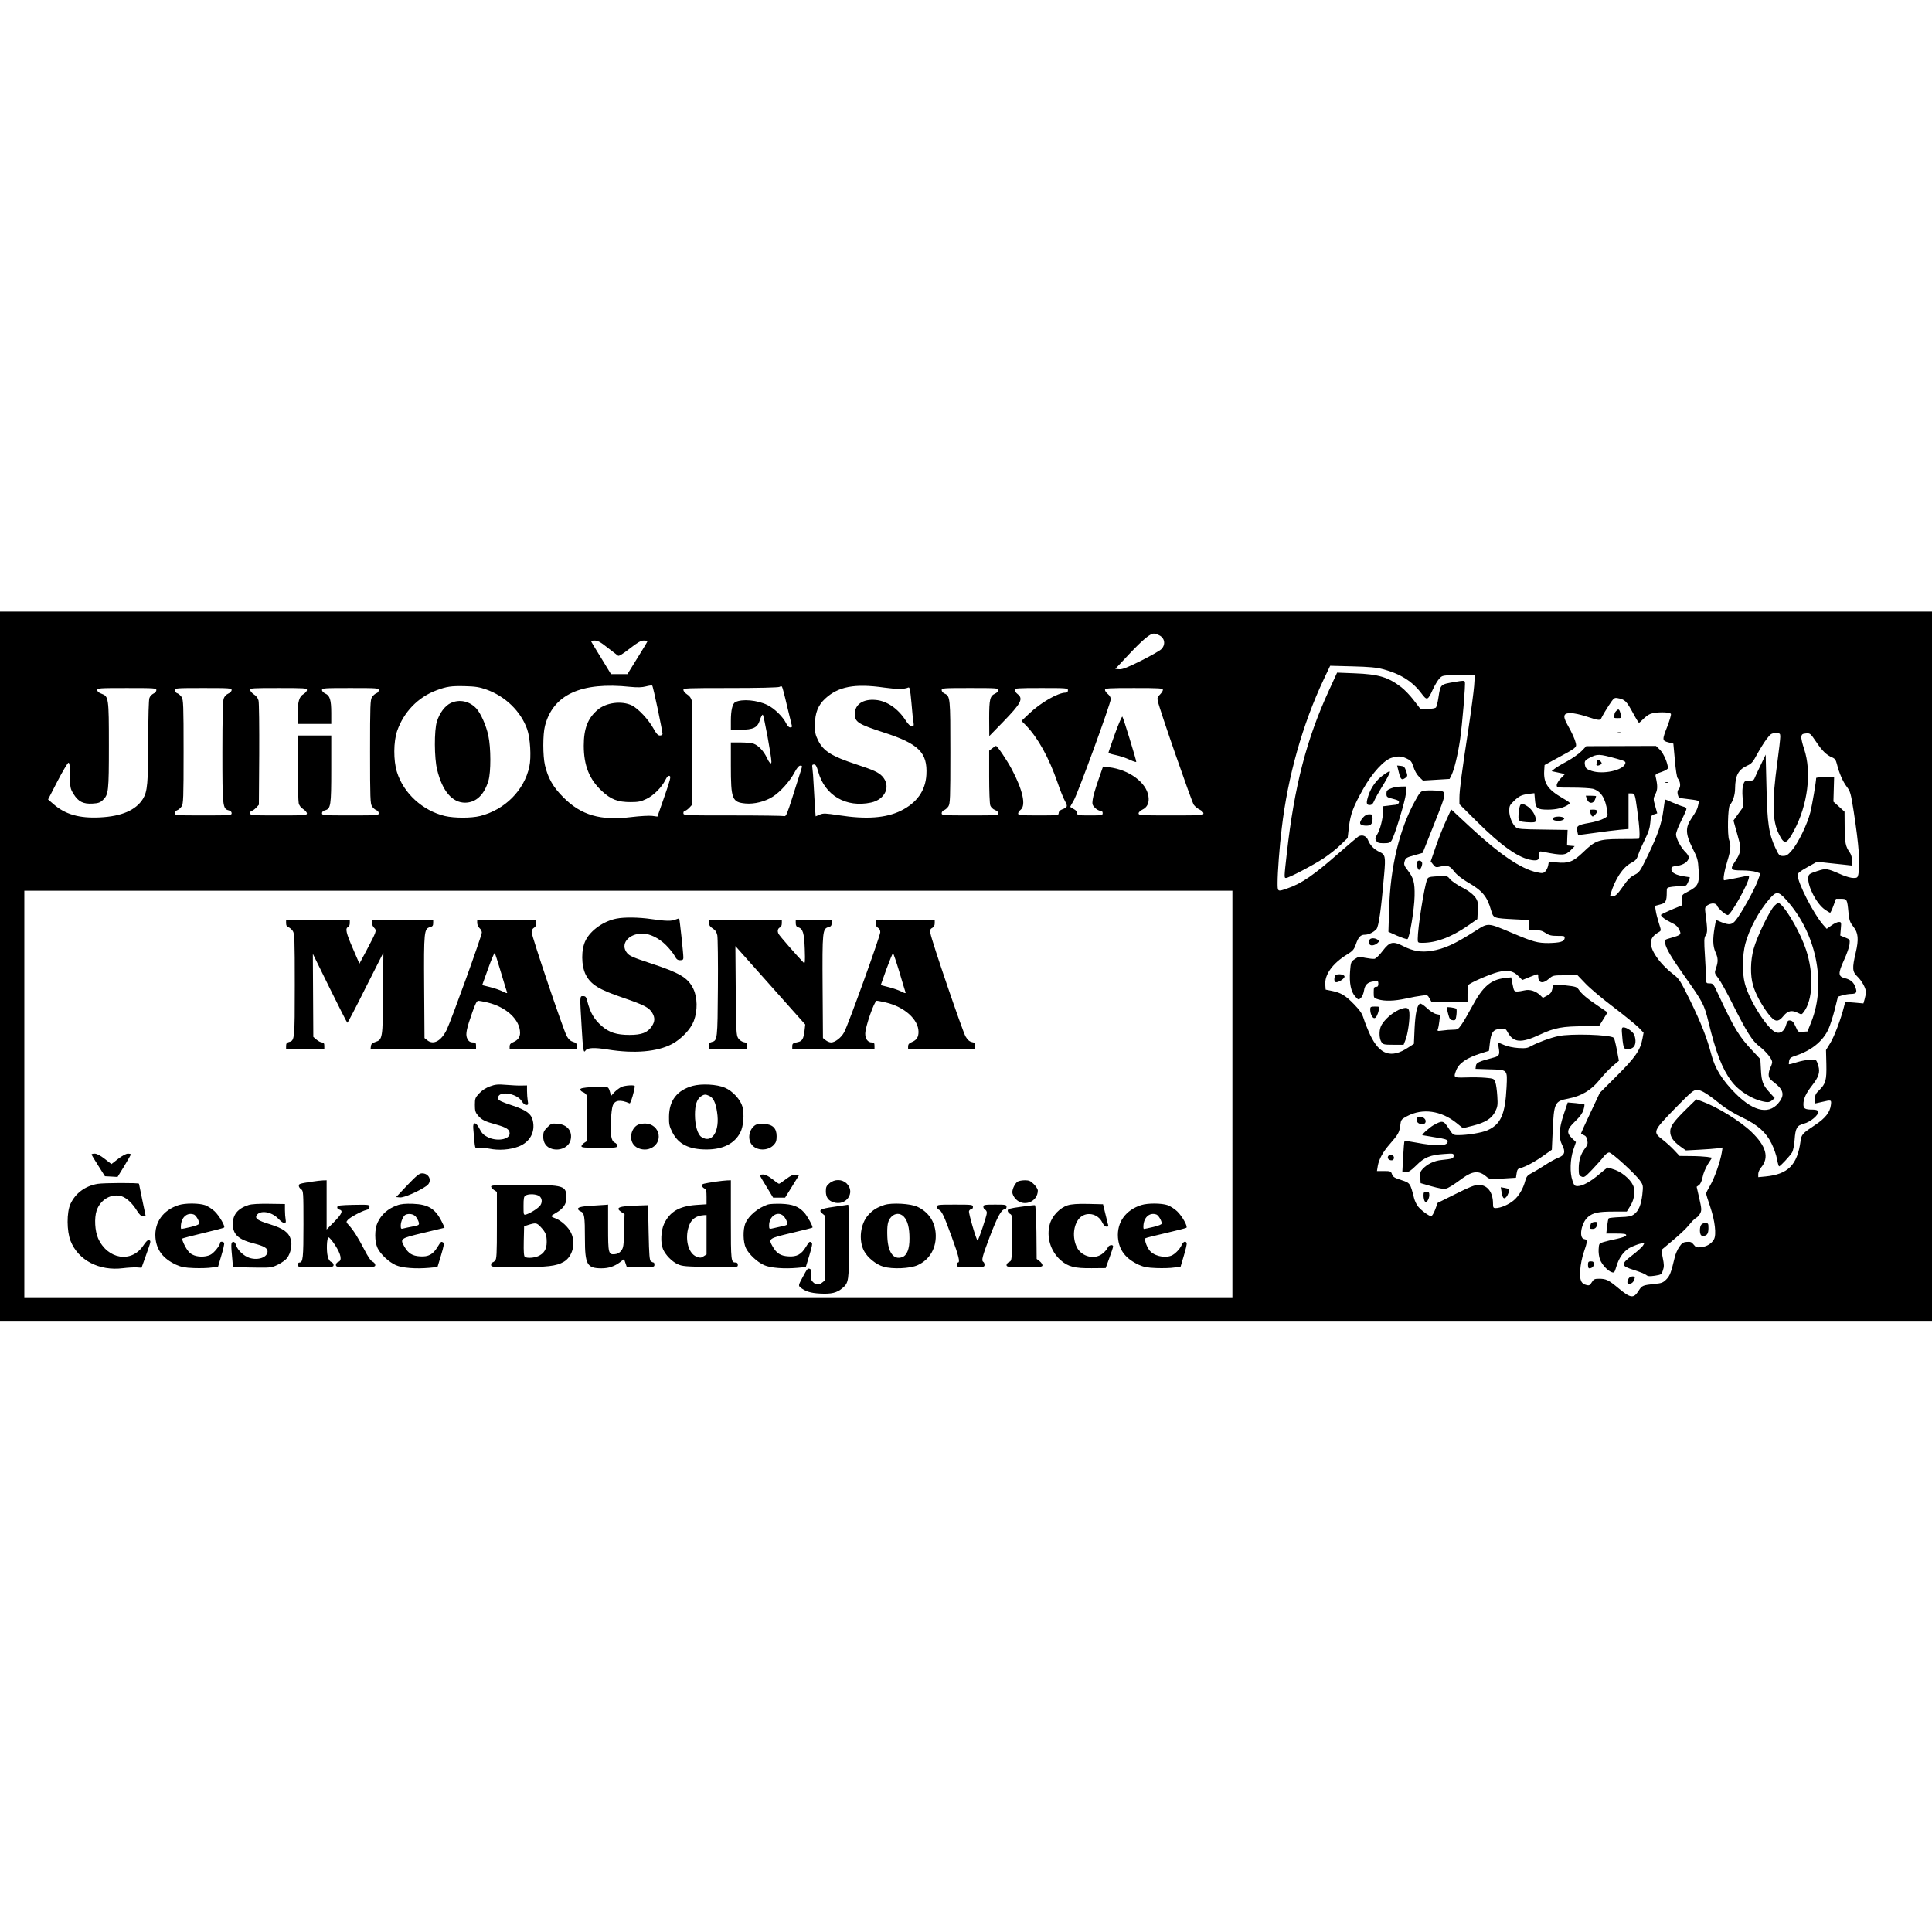 <svg version="1" xmlns="http://www.w3.org/2000/svg" width="2224" height="2224" viewBox="0 0 1668 1668"><path d="M0 834.5V1141h1668V528H0v306.5zm1000.9-286c4.8 2.4 5.6 8.1 1.7 12-1.3 1.3-9.2 5.8-17.6 10-11.8 5.9-16 7.5-18.7 7.3l-3.4-.3 11.7-12.5c12.1-12.8 18.3-18 21.6-18 1 0 3.2.7 4.7 1.5zm-476.3 10.7c4.4 3.3 8.4 6.5 9 6.9.7.6 4.4-1.7 10-6.1 6.8-5.3 9.7-7 12.2-7 1.7 0 3.2.3 3.2.6s-3.9 6.9-8.7 14.5l-8.6 13.9h-14.2l-8.1-13.3c-4.5-7.2-8.4-13.8-8.8-14.5-.5-.8.3-1.2 2.7-1.2 2.7 0 5.2 1.3 11.3 6.2zm669.6 18.6c14.9 4 25.2 10.5 32.9 20.7 4.9 6.6 5.6 6.4 10-3.4 1.7-3.6 4.2-7.8 5.6-9.3 2.7-2.8 2.7-2.8 16.6-2.8h14l-.6 9.1c-.4 5-2.5 21.1-4.7 35.7-5.9 38.3-8 54.6-8 61v5.5l15.3 15.2c21.5 21.3 35.8 31.3 47.3 33.1 5.2.7 6.4-.2 6.4-5 0-2.6.2-2.8 3-2.2 17.4 3.4 19.5 3.3 24.4-1.7l3.1-3.2-3.3-.3-3.3-.3.2-6.7.3-6.7-21.4-.3c-18.6-.2-21.6-.5-23.3-2-3.1-2.7-5.7-9.2-5.7-14.2 0-4 .5-5.1 3.8-8.2 4.7-4.6 6.7-5.5 12.9-6.4l5-.6.5 5.7c.6 7.5 2 8.5 11.4 8.5 7.1 0 13.6-1.6 17.5-4.4 2-1.3 1.7-1.6-5.3-5.7-12.7-7.4-16.3-12.9-15.6-23.7l.3-4.7 9.5-5.2c18.2-9.8 18.2-9.9 17.5-13.6-.8-3.5-3-8.5-7.5-16.5-4-7.2-3.1-9.8 3.4-9.5 2.5 0 8.1 1.2 12.3 2.6 12.5 4 12.8 4.1 14.2.9.7-1.5 3.3-5.9 5.9-9.9 4.4-6.7 4.9-7.1 7.7-6.6 6.5 1.2 7.6 2.3 13.7 13.5 2.3 4.3 4.5 7.8 4.8 7.8.3 0 1.9-1.4 3.6-3.1 1.6-1.7 4.3-3.8 6.1-4.5 4.4-1.9 17.2-1.9 17.9 0 .3.7-1.1 5.4-3 10.5-4.7 11.9-4.7 12.6.8 14l4.3 1.1 1.3 14.2c.7 8.3 1.7 14.9 2.5 15.8 2.3 2.7 2.7 7.1 1 9.1-1.2 1.2-1.5 2.7-1 4.8.6 2.7 1.1 3.1 5.1 3.5 14.8 1.9 13.4 1.4 12.7 4.9-.7 4-1.7 5.9-6.1 12.5-5.3 7.8-5 13.3 1.1 25.6 4.2 8.3 4.7 9.9 5.2 18.6.8 11.6-.4 14.2-8.9 18.6-5.6 2.9-5.6 2.9-5.6 7.5v4.6l-9 3.7c-4.9 2.1-9 4.1-9 4.5 0 1.4 3.9 4.3 9 6.7 3.7 1.7 5.4 3.3 6.7 5.9 2.1 4.3 1.7 4.7-7 7.2-5.7 1.6-5.8 1.7-5.1 4.7.9 4.8 5.7 12.7 17 28.7 15.7 22.1 16.7 24.1 20.4 39.1 6.5 26.7 11.8 40.3 19.6 50.9 6.5 8.9 18.6 16.4 29.4 18.2 2.6.5 4.1.1 5.9-1.3l2.3-2-4-4.4c-6.2-6.7-7.4-9.8-7.9-20.1l-.5-9.1-6.9-7.4c-11.4-12-15.9-19.5-29.3-48.3-4.2-9.2-4.6-9.7-7.5-9.7-2.9 0-3.1-.2-3.1-3.8 0-2-.5-10.8-1-19.5-.9-14-.8-16 .6-18.2 1.7-2.5 1.6-5-.2-19.1-.6-4.6-.4-5.3 1.7-6.8 3.3-2.3 7.6-2.1 8.4.4.7 2.2 7.3 8 9.2 8 2.7 0 18.2-27.8 18.3-32.8 0-1.5 1-1.6-10.7.8-5.4 1.1-10.2 2-10.7 2-1.3 0 .1-8.2 2.9-17.2 2.7-8.7 3.1-13.2 1.4-17.5-1.7-4.1-1.2-28.3.6-30.3 2.6-2.9 4.5-8.9 4.5-14.2.1-11.3 2.8-16.4 10.7-19.9 3.5-1.6 4.8-3.1 8.3-9.7 2.3-4.2 5.9-10.1 8.1-13 3.6-4.7 4.3-5.2 7.9-5.2 3.8 0 4 .1 4 3.2 0 1.8-1.1 11.6-2.5 21.8-4.7 34-4.4 50.5 1.1 61.6 4.8 10 6.7 9.7 13.1-2.2 12.1-22.4 15.6-50.8 8.9-70.8-1.5-4.4-2.6-9.1-2.4-10.5.3-2.2.9-2.6 4-2.9 3.5-.3 3.8-.1 8.7 7.1 5.3 8 9.1 11.6 13.9 13.6 2.4 1 3.2 2.2 4.1 5.7 2 8 5.1 15.1 8.5 19.6 3.1 4.1 3.5 5.5 6 21.3 4.6 29.9 5.7 45.6 4 54.4-.6 2.8-1 3.1-4.3 3.1-2 0-6.3-1.2-9.6-2.6-13.6-5.9-13.7-5.9-21.8-3.3-6.8 2.3-7.2 2.6-7.5 5.7-.7 7.4 7.3 22.8 14.5 27.6 2 1.4 4 2.6 4.4 2.6.3 0 1.6-2.7 2.8-6l2.2-6h4.4c5.1 0 5.3.2 6.4 11.9.7 6.8 1.3 8.4 4.1 12 4.4 5.4 4.9 11 2.1 22.8-3.1 13.3-2.9 16.2 1.5 20.4 3.8 3.6 7.3 10 7.4 13.4 0 1.1-.5 3.7-1.1 5.9l-1.1 3.9-7.8-.7-7.9-.6-1.1 4.2c-2.6 10.5-8.4 25.8-11.8 31.3l-3.7 6 .3 12.2c.3 14-.6 17-6.2 22.5-3 2.9-3.6 4.2-3.6 7.5v4l5.8-1.3c8.5-2 8.5-2 7.9 2.7-.8 6.2-4.8 11.3-13.4 17-11.3 7.5-12 8.3-12.8 14.2-2.8 20.5-10.8 28.5-30.2 30.4l-6.3.6v-2.8c0-1.5 1.1-4 2.5-5.6 7.1-8.5 4.4-18.4-8.4-30.7-9.8-9.4-29.6-21.6-42.6-26.3l-5-1.8-8.4 8.2c-11.1 10.9-14.1 15.1-14.1 19.6 0 4.6 2.6 8.4 8.6 12.8l4.9 3.5 11.5-.6c6.3-.3 13.5-.9 15.9-1.2l4.3-.7-.7 4.4c-1.3 7.9-6.4 22.3-10 28.3-1.9 3.2-3.5 6.4-3.5 7 0 .7 1.6 5.9 3.6 11.7 4 11.8 5.4 23.8 3.2 27.8-2 3.7-6.1 6.3-11 6.8-4 .5-4.7.2-6.6-2.2-1.7-2.2-2.8-2.6-5.9-2.3-3.1.2-4.2 1-6.5 4.3-1.5 2.2-3.3 6.2-3.9 9-3.1 13.1-4.2 16-7.3 19.1-2.7 2.7-4.1 3.3-9.6 3.8-10.9 1.2-11.3 1.3-14.4 6.1-4.2 6.7-6.9 6.3-17-2.1-8.9-7.4-10.9-8.4-17.1-8.4-3.8 0-4.6.4-6.2 3-1.5 2.5-2.3 3-4.3 2.5-5-1.2-6.3-4.1-5.7-13 .3-4.7 1.6-11.1 3.1-15.4 3.2-9.2 3.3-10.9.4-11.3-5-.7-2.7-14.2 3.3-19.2 4.3-3.6 8.9-4.6 21.9-4.6h11.5l2.8-4.5c3.2-5 4.3-10.5 3.3-16.1-1-5.2-8.6-12.5-15.9-15.3-3.2-1.1-6.1-2.1-6.6-2.1-.4 0-3.6 2.5-7.2 5.6-7.4 6.4-14.5 10.4-18.8 10.4-2.6 0-3.1-.5-4.5-4.7-2.4-6.9-2-18.4.7-26.5l2.3-6.8-3.3-3.2c-5.1-4.9-4.6-7.8 2.6-14.7 4.1-3.9 6.3-7 7.2-9.9.7-2.3 1-4.4.8-4.7-.3-.2-3.6-.7-7.5-1.1l-6.9-.6-3.5 10.4c-4.1 12.3-4.5 20.1-1.3 26.3 3.1 5.9 2.2 8.9-3.3 11-2.4.9-7.8 3.9-11.9 6.6-4.1 2.7-9.3 5.8-11.5 6.9-3.2 1.6-4.1 2.8-5.1 6.2-1.8 7-5.6 13.4-10 17.1-4.2 3.6-11.3 6.7-15.6 6.7-2 0-2.3-.5-2.3-3.8 0-9.9-4.8-16.2-12.3-16.2-3.3-.1-7.6 1.6-19.8 7.7l-15.7 7.8-2.1 5.7c-1.2 3.2-2.8 5.8-3.5 5.8-1.8 0-8.9-5.2-11.4-8.5-1.2-1.5-2.7-4.6-3.3-6.9-3.4-13.3-3.4-13.3-11.1-15.8-5.9-1.9-7.2-2.7-8-5-.9-2.6-1.3-2.8-7-2.8h-6l.7-4.3c1-5.9 4.5-12.3 10.5-19.1 7.2-8.2 8.1-9.9 8.9-15.8.6-5.1.8-5.4 5.8-8.1 13.4-7.2 29.6-4.9 43 6l5.3 4.3 8.5-2.1c11-2.8 16.5-6.3 19.5-12.4 2-4.1 2.2-5.7 1.7-13.3-.3-4.8-1-10.1-1.7-11.9-1.1-3-1.4-3.2-8.3-3.8-4-.4-11.6-.5-17-.3-10.7.3-10.9.2-8.6-5.9 2.4-6.4 8.9-10.9 21.4-14.9l7-2.2.8-6.9c1-9 3-11.7 9-12.1 4.2-.3 4.7 0 6.1 2.5 5 9.6 11.7 10.2 28.1 2.5 12.7-5.9 19.5-7.2 38.8-7.2h12.2l3.7-6 3.7-6-8.7-5.9c-9.1-6.1-13.7-10-16.4-14-1.5-2.1-2.9-2.5-11.3-3.4-5.2-.6-9.8-.7-10.1-.4-.4.3-.9 2.1-1.3 3.9-.5 2.4-1.6 3.8-4.3 5.3l-3.7 2-2.3-2.2c-3.9-3.7-8.9-5.3-13.4-4.3-2.1.5-5.1 1-6.6 1-2.5 0-2.8-.4-3.9-6.1l-1.2-6.1-5.6.6c-12.1 1.4-19 7.4-28.2 24.6-3.4 6.3-7.5 13.4-9.2 15.7-2.7 3.9-3.4 4.3-7.2 4.3-2.3 0-6.4.3-9 .7-4.5.6-4.8.5-4.1-1.3.4-1 1-4.2 1.3-7l.6-5.2-3.3-.7c-1.9-.4-5.5-2.7-8.1-5.2-2.8-2.6-5.3-4.2-6-3.8-2.5 1.6-3.9 8-4.6 21.1l-.6 13.6-5.1 3.3c-14.5 9.5-24.4 6.2-32.6-10.9-2.1-4.5-4.6-10.8-5.6-14-1.5-4.8-3.2-7.2-8.4-12.6-7.4-7.6-11.2-9.9-19-11.5l-5.5-1.1-.3-4.2c-.7-8.8 6.3-18.5 18.9-26.2 4.8-3 5.9-4.2 7.4-8.5 2.2-6.4 4.1-8.5 7.7-8.5 3.4 0 7.6-2 10.2-4.9 1.9-2.1 4.1-17.5 6.6-47 1.4-15.6 1-17.3-4-19.6-4.6-2.1-8.2-5.8-9.9-10.2-1.5-3.7-5.3-5.1-8.5-3-1.1.8-8.4 7-16.1 13.7-22.2 19.5-32.7 26.8-45 31-8.6 3-8.5 3-8.5-4.8 0-9.1 1.6-30.7 3.6-47.2 5.2-44.5 18-89.8 36.2-128.4l5.6-11.8 19.1.5c14.8.4 20.7.9 26.7 2.5zm-626.3 34.5c2.3 10.9 4.1 20.5 4.1 21.3 0 .8-1 1.4-2.2 1.4-1.8 0-3.1-1.5-5.6-6-4.3-7.8-13.2-17.3-18.7-20-8.8-4.2-22.2-2.5-29.5 3.8-8.5 7.2-12 16.2-12 31 0 17 4.8 29.1 15.6 39.1 7.8 7.3 13.7 9.6 24.9 9.6 6.7 0 8.9-.5 13.7-2.8 6.2-3 13.1-9.9 16.3-16.4 1.4-2.8 2.5-3.8 3.6-3.4 1.3.5.6 3.2-4.5 17.9l-6 17.2-4.5-.6c-2.5-.3-10.6.1-17.9 1-26.6 3.3-43.4-1.5-58.7-16.9-8.9-8.8-13.4-16.7-16-27.8-1.9-8.2-1.9-26.6 0-34 7-27.1 31.3-38.2 73.7-33.7 6.4.6 10 .5 13.5-.4 2.6-.7 5.1-1 5.4-.7.4.3 2.5 9.5 4.8 20.4zm-148-17c16.3 5.8 29.7 18.7 35.2 34.2 2.7 7.6 3.7 24.3 1.9 32.4-4.4 20.4-21.1 37.2-42.5 42.6-7.6 1.9-22.2 1.9-30.4 0-19.2-4.6-35.7-19.6-41.4-38-3.1-9.9-3-26.3.2-35.5 5.7-16.3 18-29.1 33.9-35 8.8-3.3 12.8-3.9 24.7-3.6 8.8.2 12.5.8 18.4 2.9zm259.6 14.2c2.1 8.8 4 16.6 4.2 17.2.3.8-.3 1.3-1.4 1.3-1.2 0-2.6-1.3-3.6-3.6-2.7-5.5-10.1-12.8-16.1-15.7-8.7-4.3-22-5.5-27.8-2.5-2.4 1.2-3.8 7-3.8 16v7.8h8.3c11.1 0 14.7-1.8 16.7-8.2.8-2.7 2-4.8 2.5-4.8.9 0 7.6 36.4 7.5 40.7 0 2.7-1.8 1.1-4-3.6-2.6-5.6-7.2-10.5-11.3-12-1.6-.6-6.6-1.1-11.3-1.1H631v20.1c0 28.9 1 31.5 12.7 32.6 7.4.7 17.1-1.7 23.5-5.9 6.4-4 14.8-13.4 18.7-20.8 2.2-4.1 3.8-6 5.1-6 1.8 0 1.8.1 0 5.7-1 3.2-4.2 13.1-7 22.1-4.1 13-5.4 16.2-6.7 15.8-.8-.3-20.8-.6-44.4-.6-42.2 0-42.9 0-42.9-2 0-1.1.6-2 1.3-2 .8 0 2.4-1.2 3.8-2.6l2.4-2.6.3-43.3c.1-23.9-.1-44.9-.6-46.7-.5-2.1-2-4.1-4-5.3-1.7-1.1-3.1-2.8-3.2-3.8 0-1.6 2.6-1.7 40.8-1.7 23.7 0 41.3-.4 42.2-1 .8-.5 1.8-.6 2.1-.2.4.4 2.4 7.9 4.4 16.7zm83.7-15.9c10.9 1.5 17.6 1.5 20.9 0 1.3-.6 1.7 1.2 2.8 13.1.6 7.6 1.4 15.3 1.8 17 .4 2.8.2 3.3-1.5 3.3-1.3 0-3.1-1.7-5.2-4.9-6.6-10.3-16.3-17-26-17.8-10.8-1-18 3.8-18 12.1 0 7 2.9 8.8 25 16 30.2 9.7 37.9 17.4 36.8 36.6-.8 13.7-8.3 24.2-22.1 31-12.9 6.3-29.8 7.5-53.1 3.9-12-1.8-13.7-1.9-16.9-.6l-3.5 1.5-.6-7.7c-.3-4.2-.8-12.8-1.1-19.1-.3-6.3-.8-13-1.1-14.8-.4-2.6-.2-3.2 1.4-3.2 1.4 0 2.3 1.4 3.6 6.2 5.7 20.6 24.1 31.3 45.6 26.7 12.5-2.7 17.4-14.4 9.7-22.7-3.2-3.4-7.6-5.4-22.2-10.2-21.6-7.1-28.6-11.5-33.2-20.8-2.4-4.9-2.8-6.9-2.7-13.7 0-9.9 2.7-16.7 8.9-22.4 11.3-10.4 25.4-13.1 50.7-9.5zM135 595.8c0 1.1-1.1 2.4-2.5 3-1.4.7-3 2.3-3.5 3.8-.6 1.4-1 16.4-1 35.2-.1 38.9-.7 45.5-4.6 51.9-6.1 9.8-18.5 15.1-37.1 16-17.9.9-30.1-2.6-40.3-11.6l-4.5-3.9 8.2-15.9c4.5-8.7 8.8-15.8 9.4-15.8.9 0 1.3 3 1.3 11.1.1 10.5.3 11.3 3.1 15.9 4.1 6.6 8.3 8.7 16.2 8.3 5.2-.3 6.8-.9 9.1-3.1 4.9-4.7 5.2-7.5 5.2-47.1 0-41.3-.2-42.4-6.4-44.7-2.3-.8-3.6-1.9-3.6-3.1 0-1.7 1.6-1.8 25.5-1.8 24.1 0 25.5.1 25.5 1.8zm65 0c0 .9-1.3 2.3-2.9 3-1.8.8-3.4 2.5-4 4.4-.7 2-1.1 17.8-1.1 46 0 46.8.2 49.1 5.4 50.4 1.7.4 2.6 1.3 2.6 2.5 0 1.8-1.1 1.9-24.5 1.9-23.5 0-24.5-.1-24.5-1.9 0-1.1.9-2.3 2-2.6 1.1-.4 2.8-1.8 3.8-3.3 1.5-2.4 1.7-6.7 1.7-47.2s-.2-44.8-1.7-47.2c-1-1.5-2.7-2.9-3.8-3.3-1.1-.3-2-1.5-2-2.6 0-1.8 1-1.9 24.5-1.9 22.7 0 24.5.1 24.5 1.8zm65-.1c0 1-1.3 2.5-2.9 3.5-3.8 2.1-5.1 6.7-5.1 17.5v8.3h29v-9.4c0-11.2-1.2-15.1-5.1-16.8-1.6-.7-2.9-2.1-2.9-3 0-1.7 1.8-1.8 24.5-1.8 23.5 0 24.5.1 24.5 1.9 0 1.1-.9 2.3-2 2.6-1.1.4-2.8 1.8-3.8 3.3-1.5 2.4-1.7 6.7-1.7 47.2s.2 44.8 1.7 47.2c1 1.5 2.7 2.9 3.8 3.3 1.1.3 2 1.5 2 2.6 0 1.8-1 1.9-24.5 1.9-23.4 0-24.5-.1-24.5-1.9 0-1.2.9-2.1 2.5-2.5 5.1-1.3 5.5-3.9 5.5-35.6v-29h-29l.1 27.7c.1 15.3.4 29.1.8 30.8.4 1.8 1.8 3.7 3.8 5 1.8 1.1 3.2 2.8 3.3 3.7 0 1.7-1.8 1.8-24.5 1.8-23.8 0-24.5-.1-24.5-2 0-1.1.6-2 1.3-2 .8 0 2.4-1.2 3.8-2.6l2.4-2.6.3-43.3c.1-23.9-.1-44.9-.6-46.7-.5-2.1-2-4.1-4-5.3-1.7-1.1-3.1-2.8-3.2-3.8 0-1.6 1.8-1.7 24.5-1.7s24.5.1 24.5 1.7zm597 .1c0 .9-1.3 2.3-2.8 3-4.5 2-5.2 4.8-5.2 21.5l.1 15.2 11.6-11.9c16-16.5 18-20.3 12.8-24.4-1.4-1.1-2.5-2.7-2.5-3.6 0-1.4 2.5-1.6 23-1.6 22.3 0 23 .1 23 2 0 1.3-.7 2-2 2-6.6 0-21.7 8.7-31.7 18.3l-6.4 6.1 4 4c10.4 10.9 19.6 27.6 27.1 49.1 2.2 6.6 5.2 13.9 6.5 16.2 2.5 4.6 2.2 5.3-2.8 7.2-1.7.7-2.7 1.8-2.7 3.1 0 1.9-.6 2-17.5 2-15.3 0-17.5-.2-17.5-1.6 0-.9 1-2.4 2.3-3.4 4.6-3.8 1.7-17-7.8-34.9-4.4-8.2-12.4-20-13.6-20.1-.4 0-1.8.9-3.3 2.1l-2.6 2v22.4c0 12.6.4 23.5 1 25s2.3 3.2 4 3.8c1.8.7 3 1.9 3 2.9 0 1.7-1.7 1.8-24.5 1.8-23.5 0-24.5-.1-24.5-1.9 0-1.1.9-2.3 2-2.6 1.1-.4 2.8-1.8 3.8-3.3 1.5-2.4 1.7-6.7 1.7-46.7 0-47.1-.1-48.5-5-50.7-1.4-.6-2.5-1.9-2.5-3 0-1.7 1.4-1.8 24.5-1.8 22.7 0 24.5.1 24.5 1.8zm142-.2c0 .9-1.2 2.7-2.6 4.1-2.1 1.9-2.4 2.9-1.8 5.6 1.5 7.2 29.3 87.1 31.1 89.6 1.1 1.4 3.3 3.3 5.1 4.1 1.7.8 3.2 2.3 3.2 3.2 0 1.7-2 1.8-28 1.8s-28-.1-28-1.8c0-.9 1.5-2.4 3.3-3.2 4.2-2 6.1-6 5.2-11.5-1.7-12-16.9-23.1-34.2-25.1l-5-.6-4.1 11.8c-2.3 6.6-4.5 14-4.8 16.6-.6 4.1-.3 4.9 1.9 7.2 1.4 1.4 3.5 2.6 4.7 2.6 1.3 0 2 .7 2 2 0 1.9-.7 2-11 2s-11-.1-11-2c0-1.2-1.2-2.6-3-3.5-1.6-.9-3-1.7-3-2 0-.2 1.3-2.5 2.9-5.2 3.4-5.5 32.1-84.1 32.1-87.8 0-1.3-1.1-3.2-2.5-4.3-1.4-1.1-2.5-2.7-2.5-3.6 0-1.4 2.7-1.6 25-1.6 22.5 0 25 .2 25 1.6zm60 348.9V1120H21V769h1043v175.5z"/><path d="M1147.3 596.2c-19.3 42-29.8 82.5-36.3 140.3-2.4 21.2-2.4 21.5-.7 21.5 2.4 0 23.2-10.9 32.2-16.8 5-3.3 11.7-8.6 15-11.9l6-5.8 1.1-9.6c1.4-11.2 3.7-17.4 12.4-32.9 7.8-13.8 18-24.9 24.6-26.8 5.6-1.6 8.2-1.5 12.9.7 3.5 1.6 4.3 2.5 5.8 7.2 1 3.3 3 6.7 4.9 8.6l3.3 3.2 11.5-.7 11.5-.7 1.8-3.6c2.3-4.9 5.3-17.2 7.2-29.9 2-13.7 4.9-48.5 4.2-50.3-.4-1.2-1.6-1.2-8.4 0-12.9 2.2-12.6 1.9-14.4 13.4-.6 4.1-1.6 8-2.1 8.6-.6.8-3.5 1.3-7.3 1.3h-6.2l-5.7-7.4c-3.1-4.1-8-9.2-10.9-11.4-11.4-8.7-19.6-11.1-40.3-11.9l-15-.6-7.1 15.5zM1395.7 613.5c-1 .9-1.7 2-1.7 2.5s-.3 1.5-.6 2.4c-.5 1.3.1 1.6 3 1.6 3.5 0 3.6-.1 3-2.8-1.2-4.9-1.9-5.6-3.7-3.7zM1396.8 632.7c.6.2 1.8.2 2.5 0 .6-.3.1-.5-1.3-.5-1.4 0-1.9.2-1.2.5zM1365.5 648.4c-2.2 2.3-7.9 6.3-12.6 8.9-4.8 2.5-9.7 5.5-11 6.6l-2.3 1.9 5.7 1.2 5.8 1.3-3.6 3.7c-1.9 2-3.5 4.6-3.5 5.8 0 2.2.2 2.2 13.8 2.2 7.5 0 15.3.5 17.4 1 6.9 2 10.9 8.1 12.4 19.3.6 4.5.6 4.5-3.6 6.7-2.3 1.2-7.8 2.8-12.2 3.5-9.6 1.7-10.9 2.6-10.1 6.8.3 1.8.7 3.3.8 3.5.2.2 6.5-.6 14.2-1.7 7.6-1.1 17.3-2.3 21.6-2.7l7.7-.7V685h2.4c3 0 3.2.6 5 13.7 2.3 16.5 2.7 25.3 1.3 25.5-.7.1-7.9.2-16.2.2-18.3.1-21.2 1.2-31.8 11.5-8.5 8.1-12.5 9.7-22.8 8.7l-6.7-.7-.6 3.4c-.4 1.9-1.5 4.2-2.6 5.2-1.6 1.5-2.5 1.6-7.2.6-13.8-3-32.3-15.6-58.1-39.6l-15.8-14.7-4.3 9.4c-2.4 5.1-6.4 15.2-8.9 22.4l-4.5 13.1 2.1 2.7c2.1 2.6 2.4 2.7 7 1.6 5.7-1.2 7.3-.6 11.7 5 1.7 2.2 6.4 5.9 10.3 8.2 13.7 7.9 17.5 12.4 21.1 24.9 2 6.7 1.8 6.6 20.4 7.6l12.2.6v8.7h5.4c4 0 6.2.6 9 2.5 3 2 4.9 2.5 10.2 2.5 6.2 0 6.5.1 6.2 2.2-.4 2.8-4.1 3.8-13.8 4-9.5 0-13.1-.9-31.5-8.7-21.3-9-20.5-9-31.7-1.8-17.9 11.4-26.7 15.5-38.2 17.3-8.5 1.3-15.6.2-23.8-4-9.2-4.7-11.9-4.1-18.1 4-2.7 3.6-5.9 6.7-7 6.8-1.2.2-4.7-.2-7.9-.8-5.5-1.2-6-1.1-9.2 1.1-3.2 2.2-3.4 2.6-4 10.4-.8 10.2.7 17.6 4.4 21.8 2.8 3.1 2.9 3.1 4.9 1.3 1.1-1 2.3-3.7 2.7-6.2.8-5.2 3-7.4 8.3-8.1 3.9-.5 4.1-.4 4.1 2.1 0 1.9-.5 2.6-2 2.6-1.7 0-2 .7-2 4.8 0 4.8.1 4.9 3.9 6 5.6 1.7 13.9 1.5 23.9-.7 4.8-1.1 11-2.2 13.7-2.5 4.8-.7 5.1-.6 6.7 2.4l1.7 3h31.1v-6.8c0-3.7.4-7.2.8-7.8 1.1-1.8 18.1-9.2 25.3-11.1 8.4-2.1 13.1-1.3 17.7 3.3l3.5 3.5 6.4-2.6c7.6-3 7.3-3 7.3-.6 0 5.9 4 6.8 9.3 2.1 3.4-2.9 3.7-3 14.1-3h10.6l6.7 7c3.6 3.9 14.5 13.1 24.2 20.4 9.7 7.4 19.5 15.4 21.9 17.8l4.2 4.4-1 5.3c-1.8 9.7-6.2 16.1-22.1 31.9l-14.7 14.7-8.1 17.2c-4.5 9.5-8.1 17.5-8.1 17.8 0 .3 1.1 1 2.4 1.5 1.6.6 2.6 1.9 3 4.4.6 3 .2 4.2-2 7.1-3.7 4.9-5.3 10-5.4 17.1 0 5.5.2 6.2 2.4 7.2 2.2 1 3 .5 9.3-6.1 3.8-4 8.2-8.9 9.7-11 1.6-2.1 3.7-3.7 4.9-3.7 2.3 0 23.1 19 26.9 24.7 2.5 3.6 2.5 4.1 1.7 11.8-1.1 9-3.2 14-7.2 16.9-2.3 1.7-4.7 2.2-12 2.4-5.1.2-9.5.7-9.8 1-.4.4-1 3.5-1.4 6.9l-.7 6.3h8.6c6.7 0 8.6.3 8.6 1.4 0 .9-2.6 1.9-7.7 3.1-4.3.9-9.6 2.1-11.8 2.8-3.9 1.2-4 1.3-4.3 6.1-.2 2.9.3 6.7 1.2 9.1 1.8 4.5 6.8 9.9 10.3 10.9 1.9.6 2.3.1 3.7-4.6 2.4-8.4 6.9-14.3 12.9-17.2 2.9-1.3 6.7-2.7 8.5-3 3.2-.6 3.2-.6 1.6 1.9-.9 1.3-4.9 5-9 8.1-10.3 7.9-10.2 9.3 1.4 12.9 4.8 1.5 9.5 3.4 10.4 4.2 1.4 1.2 2.8 1.4 7.5.7 5.6-.9 5.8-1 7-4.7 1.1-3.1 1-5.1-.1-10.5-1.1-5.1-1.1-7-.3-7.8.7-.5 5.2-4.4 10.1-8.5 4.9-4.1 10.7-9.6 12.9-12.4 2.1-2.7 4.8-5.4 6-6 1.2-.6 2.8-2.4 3.6-4 1.3-2.6 1.2-4-.8-12.9l-2.3-10 2.1-1.5c1.3-1 2.4-3.6 3.1-7 .5-2.9 2.6-7.9 4.5-11l3.6-5.6-4.3-.7c-2.4-.3-8.7-.7-14-.7l-9.7-.1-4.6-4.9c-2.6-2.8-7.1-6.9-10.1-9.2-8.6-6.6-8.4-7.2 10.5-26.7 14.5-14.8 16.2-16.2 19.3-16.2 3.7 0 9 3.3 21.7 13.5 3.7 2.9 11.5 7.6 17.3 10.3 13.5 6.5 20.5 12.7 25.3 22.5 2 4 4.1 10 4.7 13.4.6 3.5 1.5 6.3 1.8 6.3 1 0 9.3-8.9 11.2-12 .9-1.5 1.8-6 2.2-10.9.7-10.2 2-12.5 8.1-14 5.6-1.4 13.2-7.9 12.2-10.4-.4-1.2-1.8-1.7-4.4-1.7-6.9 0-8.3-.8-8.3-4.6 0-4.8 2.2-9.5 7.5-16.3 5.7-7.3 7-11.2 5.4-16.9-.6-2.3-1.6-4.5-2.1-4.9-1.9-1.1-9.4-.3-16.2 1.7-3.7 1.2-6.9 2-7.1 1.8-.2-.2-.1-1.5.2-3 .4-2.2 1.4-3 5.7-4.4 13.4-4.4 23.5-12.5 28.2-22.9 1.4-3 3.8-10.5 5.4-16.7l2.8-11.3 3.9-1.2c2.1-.6 5.5-1.2 7.5-1.2 4.5-.1 5.3-1.2 3.8-5.5-1.4-4.4-4.2-6.9-9.3-8.1-5.8-1.5-5.9-4.1-.6-15.7 2.3-5 4.4-11 4.7-13.4.4-4.3.4-4.3-3.8-6l-4.2-1.7.5-5.9c.5-5.5.4-5.8-1.7-5.8-1.3 0-4.1 1.3-6.4 3l-4.1 2.9-3.2-3.6c-8.1-9.3-21.9-36.2-21.9-42.9 0-1.5 2.1-3.2 8.4-6.7l8.4-4.7 8.9 1c4.8.5 11.6 1.2 15.1 1.6l6.2.7V743c0-2.6-.8-5.3-2-7-3.6-5.1-4.3-8.3-4.4-21.9l-.1-13.3-4.8-4.4-4.8-4.3.3-10.6.3-10.5h-7.7c-4.3 0-7.8.3-7.8.7-.1 3.7-3.4 22.9-5 29.5-2.6 10.4-10.6 26.8-16 33-3.4 4-4.8 4.8-7.5 4.8-3.2 0-3.6-.4-6.5-6.5-5.8-12.2-7.3-21.7-7.9-53l-.7-28-4.3 9c-2.4 4.9-4.7 10-5.2 11.2-.7 1.9-1.6 2.3-4.8 2.3-3.6 0-4 .3-5.1 3.5-.7 2.2-.9 6.3-.5 11.2l.7 7.8-4.3 5.9-4.3 6 1.8 6.5c1 3.6 2.5 8.8 3.2 11.6 1.8 6.3 1 10.4-3.3 16.8-5 7.4-4.5 8.2 5.7 8.2 4.7 0 10.2.6 12.2 1.3l3.7 1.3-2.5 6.7c-2.8 7.5-14 27.7-18.6 33.4-3.4 4.4-5.8 4.7-12.8 1.9l-4.5-1.9-1.2 6.7c-1.7 9.9-1.5 16 .7 21 2.4 5.2 2.5 8.4.5 14-1.4 4.2-1.4 4.2 2.1 8.8 2 2.6 7.4 12.4 12.1 21.8 12.3 24.5 17.1 32.2 23.4 37 5.7 4.3 10.9 10.8 10.9 13.5 0 1-.7 3.1-1.5 4.6-.8 1.6-1.5 4.4-1.5 6.1 0 2.7.8 3.9 4.9 7 7.5 5.8 8.8 10.1 4.9 15.8-8.3 12.2-22 10-38.3-6.3-11.5-11.5-17.8-21.6-20.9-33.4-3.9-14.8-8.9-27.6-18.6-47.4-8.4-17-9.2-18.3-14.5-22.4-12.1-9.4-20.4-21.6-19.1-28.4.6-3.2 2.5-5.4 7.1-8.1 1.7-1 1.7-1.4-.3-7.5-1.1-3.6-2.4-8.4-2.7-10.7l-.7-4.2 4.5-1.2c4.9-1.2 5.7-2.8 5.7-10.9 0-3.7.1-3.7 4.6-4.4 2.6-.3 6.4-.6 8.5-.6 3.5 0 4-.3 5.4-3.6.8-2 1.5-3.8 1.5-3.9 0-.1-2-.5-4.5-.8-7.4-1.1-11.5-3.2-11.5-6.1 0-2.2.5-2.5 5.2-3.1 5.5-.8 9.8-3.9 9.8-7.3 0-1-1.2-2.9-2.6-4.3-3.8-3.5-8.4-11.9-8.4-15.5 0-1.6 2-7 4.5-11.8 2.5-4.9 4.5-9.5 4.5-10.2 0-.8-1.2-1.7-2.7-2-1.6-.4-5.7-2-9.2-3.5-3.5-1.6-6.5-2.8-6.6-2.7-.1.2-.7 4.3-1.4 9.3-1.6 12-4.8 21-13.3 38.8-6.9 14.2-7.4 14.9-11.8 17.1-3.4 1.7-5.8 4.1-10 10.2-4.4 6.3-6.2 8-8.4 8.2-2.5.3-2.7.1-2.1-2 4.1-13.3 10.6-23 17.8-26.8 3.9-2.1 4.9-3.2 6.2-7.4.9-2.7 3.5-8.6 5.7-13 3-6 4.2-9.7 4.6-14.3.4-5.7.7-6.3 3.2-7.2l2.8-.9-1.8-6.4c-1.7-6.1-1.7-6.4.2-10.2 2-3.9 2-7.2.3-14.7-.6-2.3-.3-2.7 4.9-4.4 3.4-1.2 5.6-2.5 5.6-3.4 0-4.1-3.8-12.8-6.9-15.8l-3.4-3.3-30.1.1-30.1.1-4 4.2zm30.2 6.6c7.5 2.1 8.1 2.5 7.4 4.4-2 5.7-19.1 9.4-28.9 6.2-4.2-1.4-5.2-2.2-5.7-4.6-.8-3.6-.3-4.6 3.8-6.7 6.8-3.5 8.1-3.5 23.4.7zm146.1 121.5c26.3 28.7 35.3 72.5 21.9 106l-3.2 8-4.1.3c-3.9.3-4.1.2-5.9-4-2.1-4.7-3.1-5.8-5.7-5.8-1.2 0-2.1 1.3-2.8 4-1.4 5.1-4.8 7.6-8.7 6.3-7.1-2.4-23.3-27.8-26.9-42.3-2.4-9.1-2.1-24.4.4-34.1 3.5-13.1 11.9-28.6 21.2-39.2 5.5-6.3 7.5-6.2 13.8.8z"/><path d="M1379 656.9c0 .5-.3 1.6-.6 2.5-.7 1.8 1.2 2.1 3.5.7 1.2-.8 1.2-1.2.2-2.5-1.5-1.8-3.1-2.1-3.1-.7zM1532.1 781.9c-4.1 3.8-15.3 26.9-18.1 37.4-2.8 10.1-3 22.8-.5 31.3 2 7.2 7.2 16.8 13.1 24.6 5.7 7.4 8.5 7.7 13.3 1.8 3.6-4.5 7.3-5.2 12.6-2.4 2.8 1.4 3 1.4 4.7-.8 8-10.3 8.9-33.1 2.1-53.7-4.4-13.5-15.6-33.6-22-39.4-2-1.7-2.1-1.7-5.2 1.2zM1207.7 666.9c1.6 6.3 2.5 7 5.8 4.6 1.8-1.4 1.8-1.8.5-5.8-1.3-3.6-1.9-4.2-4.7-4.5l-3.1-.3 1.5 6zM1193.8 669.5c-5.5 4-9.9 10.1-12.2 16.8-2.3 6.8-2.1 8.7.9 8.7 1.9 0 2.8-.9 4.3-4.4 1.1-2.4 3.6-6.8 5.5-9.9 3.6-5.6 7.7-13.1 7.7-14.2 0-1.1-1.7-.3-6.2 3zM1437.8 675.7c.6.2 1.8.2 2.5 0 .6-.3.1-.5-1.3-.5-1.4 0-1.9.2-1.2.5zM1200.8 680.7c-3.2 1.3-3.8 2-3.8 4.4 0 3.1.1 3.2 6.8 4.9 3.2.8 4.2 1.5 4 2.8-.2 1-1.4 1.8-2.8 2-1.4.1-4.4.5-6.7.8l-4.3.5v4.8c0 5.9-2.5 15.5-5.1 19.7-1.7 2.8-1.8 3.6-.7 5.3 1 1.7 2.3 2.1 6.5 2.1 4.4 0 5.5-.4 6.7-2.3 2.7-4.2 11.8-34.2 12.4-40.5l.5-6.2-4.9.1c-2.7 0-6.6.7-8.6 1.6zM1229.4 682.7c-2.7.3-3.7 1.5-7.6 8.6-13.6 24.4-21.5 57.4-22.5 93.7l-.6 19.5 7.6 3.4c4.2 1.8 8.2 3.1 8.8 2.9 1.8-.6 6-25.8 6.2-37.3.2-11.5-.8-15.4-6-22.2-3.1-4-3.4-5-2.6-7.7.8-2.8 1.6-3.3 8.3-5.2l7.3-2.1 10-25.2c11.5-29 11.5-28.1.6-28.6-3.5-.2-7.8-.1-9.5.2zM1370.1 690c1.4 4 5.5 4.2 6.9.4.6-1.4 1-2.7 1-3 0-.2-2-.4-4.4-.4h-4.5l1 3zM1311.6 698.6c-1.2 9-.9 10.1 2.5 10.8 1.7.3 5.1.6 7.5.6 3.8 0 4.4-.3 4.4-2.1 0-3.7-3.2-8.9-6.9-11.5-5.4-3.6-6.7-3.2-7.5 2.2zM1373.1 702c1.3 3.5 2 3.7 4.2 1.2 2.6-2.9 2-4.2-1.7-4.2-3.4 0-3.5 0-2.5 3zM1176.5 706.1c-3.5 4.3-3 6.3 1.8 6.7 5 .4 6.7-1.1 6.7-5.9 0-3.6-.2-3.9-2.9-3.9-2 0-3.7.9-5.6 3.1zM1340.7 706.5c-.4 1 .3 1.6 2.7 2.1 4 .7 8.8-1.3 6.5-2.7-2.3-1.4-8.6-1.1-9.2.6z"/><path d="M1223.5 744c-.9 1.4.4 7 1.6 7 1.4 0 3.3-4.6 2.6-6.4-.7-1.8-3.3-2.1-4.2-.6zM1238.7 756.7c-4.9.3-5.9.8-6.6 2.6-2.6 6.8-8.1 41.8-8.1 51.4 0 3.2.1 3.3 4.3 3.3 11.9-.1 24.4-4.8 38.7-14.6l8.5-5.9.3-6.5c.2-3.5.1-7.4-.2-8.6-1.1-4.1-5.7-8.4-13.8-12.5-4.4-2.3-8.9-5.5-10.1-7.1-1.4-1.9-2.8-2.7-4.6-2.6-1.4.1-5.2.3-8.4.5zM1182.4 811.4c-.3.8-.4 2.3-.2 3.3.4 2.2 4.4 1.9 7.1-.5 1.7-1.6 1.7-1.7.1-2.9-2.4-1.7-6.3-1.6-7 .1zM1152.6 842.5c-1.1 3-.6 5.5 1 5.5 2.6 0 7.5-3.4 7.2-5-.5-2.2-7.3-2.6-8.2-.5zM1183 871.4c0 3.8 1.8 7.6 3.5 7.6 1.5 0 2.8-2.4 4.1-7.5.6-2.4.4-2.5-3.5-2.5-3.7 0-4.1.3-4.1 2.4zM1249 869.8c0 .4.6 2.9 1.3 5.7 1.1 4.2 1.7 5 3.9 5.3 2.3.3 2.6-.1 3.2-4.4.3-2.7.3-5.1-.1-5.5-1.1-.9-8.3-1.9-8.3-1.1zM1210 870.9c-6.9 2.2-15.8 9.9-18 15.7-1.5 3.9-1.2 10.2.6 12.9 1.5 2.3 2.2 2.5 10.4 2.5h8.8l1.6-4.1c2-4.9 3.9-17.9 3.4-23.5-.3-4.2-1.9-5-6.8-3.5zM1400.6 895.2c.3 4.6 1.1 8.9 1.6 9.5 1.4 1.8 4.9 1.6 7.6-.3 2.4-1.7 2.9-6.3 1.2-10.8-1-2.8-6.4-6.6-9.3-6.6-1.7 0-1.8.7-1.1 8.2zM1345.5 894.5c-7.1 1.5-18.1 5.6-23.5 8.6-3.2 1.8-5 2.1-11.2 1.7-4.4-.3-9.2-1.3-12.2-2.6-2.7-1.2-5-2.1-5.2-2-.1.2.1 2.1.5 4.3 1.1 6.1.4 7.3-4.2 8.5-12.7 3.3-15.2 4.4-15.5 7.2l-.3 2.6 11.9.4c16.1.4 15.6 0 14.9 15.3-1.2 23.7-4.9 32.2-16.7 37.4-4.8 2.1-17.1 4.1-24.8 4.1-4.6 0-4.8-.1-8.6-6-4.3-6.7-5.3-6.9-13.1-2.5-3.6 2.1-10.5 8.3-9.4 8.6.2.1 5.1.9 10.9 1.8 8.4 1.3 10.5 1.9 10.8 3.3.8 4.3-9.3 4.7-27.5 1.2-5.1-1-9.5-1.6-9.7-1.3-.3.3-.8 6.4-1.2 13.7l-.7 13.2h3.1c2.4 0 4.3-1.3 8.9-5.8 6.9-7 12.1-9.1 24.1-9.9 7.9-.6 8.2-.5 8.2 1.5 0 2.4-1 2.7-10.5 3.7-6.3.6-12.3 3.5-16.3 7.8-1.9 2-2.3 3.4-2 7.3l.3 4.9 9.5 2.7c5.6 1.6 10.5 2.5 12 2.1 2.6-.6 5.8-2.6 15-9.3 8.5-6.1 13.9-6.5 20-1.4 3 2.6 3.2 2.6 14.4 1.9l11.4-.7.6-3.9c.5-3.2 1.1-4 3.4-4.5 4.4-1.1 12.2-5.3 19.8-10.7l7.2-5.1.7-15.8c1.1-24.8 1.7-26.1 13.4-28.3 11.4-2.2 19.9-7.3 26.9-16 3.2-4 8.3-9.4 11.3-12l5.6-4.7-1.8-9.6c-1-5.2-2.2-9.9-2.6-10.2-3.1-2.8-37.3-3.8-47.8-1.5z"/><path d="M1223.3 965.6c-1 2.6 1.1 4.9 4.3 4.9 2 0 3-.6 3.2-1.9.8-3.7-6.2-6.4-7.5-3zM1198.3 998.5c-.7 1.9 1.3 3.6 3.7 3.2.8-.1 1.5-1.1 1.5-2.2 0-2.6-4.2-3.4-5.2-1zM1296.4 1029.2c.9 5.3 1.9 6.4 4 4.3 1.5-1.6 3.2-6.3 2.5-6.9-.2-.2-1.9-.6-3.8-1l-3.4-.6.7 4.2zM1229 1032.2c0 1.8.5 4 1 4.8.9 1.3 1.2 1.2 2.5-.4.8-1.1 1.5-3.2 1.5-4.8 0-2.3-.4-2.8-2.5-2.8-2.2 0-2.5.4-2.5 3.2zM1373.5 1056.5c-.3.8-.7 2.2-1 3-.3 1.1.3 1.5 2.4 1.5 2.7 0 4-1.8 4.1-5.3 0-1.4-5.1-.7-5.5.8zM1468.3 1058.2c-.6 1.3-.8 3.8-.6 5.5.4 2.6 1 3.3 2.7 3.3 3.3 0 4.6-1.9 4.6-6.7 0-4.1-.2-4.3-2.8-4.3-2 0-3.2.7-3.9 2.2zM1371 1092c0 1.6.4 3 .9 3 2.5 0 4.1-1.4 4.1-3.6 0-1.9-.5-2.4-2.5-2.4-2.1 0-2.5.5-2.5 3zM1406 1103.9c-1.7 3.4-1.2 4.9 1.4 4.4 1.6-.3 2.8-1.5 3.5-3.4.9-2.7.8-2.9-1.4-2.9-1.4 0-2.9.8-3.5 1.9zM389.3 606.9c-5.1 2.4-9.7 8.5-12.1 16-2.4 7.7-2.3 31.7.2 41.6 4.5 18.5 13 28.5 24.2 28.5 9.4-.1 16.4-6.7 20.1-19 2.2-7.2 2.2-28.6-.1-38.9-1.8-8.7-6.6-19.4-10.4-23.5-5.9-6.3-14.4-8.1-21.9-4.7zM962.6 633.5c-3.1 8.6-5.6 15.9-5.6 16.4 0 .4 2.8 1.3 6.3 2 3.4.7 8.8 2.5 12 4 3.1 1.5 5.7 2.3 5.7 1.8 0-1.6-11.2-38.2-12-39-.4-.4-3.3 6.2-6.4 14.8zM532.2 793.1c-10.9 2.1-22.1 9.9-26.5 18.6-4.1 7.8-4 22 .1 30 4.4 8.4 11.4 12.7 32.1 19.7 18.1 6.2 22.4 8.4 25.2 13 2.5 4.1 2.4 7.6-.4 11.7-3.6 5.4-8.7 7.4-19.2 7.4-11.1 0-17.6-2.1-24-7.7-6.7-5.9-9.9-11.5-12.5-21.6-.9-3.5-1.5-4.2-3.5-4.2-3 0-3-1.1-1.3 27.2 1.1 19.2 1.6 22.5 3.3 19.8 1.6-2.5 7.6-2.8 19.2-.9 23 3.7 42.8 2 55.6-4.8 8-4.3 16-12.7 18.7-19.8 3.4-9 3.2-20.5-.5-28-4.6-9.4-11.6-13.6-37.3-22-14.2-4.7-17.6-6.1-19.7-8.6-6.4-7.6.9-16.9 13.2-16.9 6.2 0 14.2 3.9 20.2 9.9 3.1 3.1 6.5 7.3 7.6 9.4 1.5 2.9 2.5 3.7 4.7 3.7s2.8-.5 2.8-2.3c0-3.6-3.2-33.2-3.6-33.6-.2-.2-1.5.1-2.9.7-3.4 1.6-8.7 1.5-21-.3-10.9-1.6-23.5-1.8-30.3-.4zM247 796.9c0 2.1.6 3.2 2 3.6 1.1.4 2.8 1.8 3.8 3.3 1.5 2.4 1.7 6.7 1.7 46.7 0 47.2-.1 47.9-5 49.1-1.9.5-2.5 1.3-2.5 3.5v2.9h33v-3c0-2.3-.5-3-1.9-3-1.1 0-3.3-1.1-4.8-2.4l-2.8-2.4-.2-35.9-.2-35.8 14.6 29.7c8.1 16.4 14.9 29.8 15.2 29.8.4 0 7.5-13.6 15.8-30.3l15.3-30.2-.3 35c-.2 39.2-.4 40.1-6.7 42.1-2.7.9-3.6 1.8-3.8 3.8l-.3 2.6H411v-3c0-2.4-.4-3-2.2-3-3.1 0-4.5-1.1-5.7-4.1-1.2-3.3-.2-8.1 4.6-21.7 2.5-7.3 4-10.2 5.2-10.2.9 0 4.5.7 8 1.5 16.3 3.9 28.1 14.9 28.1 26.3 0 3.6-1.9 6.2-5.6 7.8-2.6 1.1-3.4 2-3.4 3.9v2.5h58v-2.8c0-2.3-.6-3-3.2-3.7-2.3-.7-3.9-2.2-5.5-5-3-5.5-30.3-86.3-30.3-89.7 0-1.7.8-3.1 2-3.8 1.3-.7 2-2.1 2-4v-3h-51v2.8c0 1.5.9 3.5 2 4.5 1.1.9 2 2.6 2 3.8 0 2.8-26.4 75.8-30.3 83.9-4.8 9.8-11.5 13.4-16.8 9.1l-2.4-1.9-.3-44c-.3-48.3-.1-50.4 5.2-51.8 2-.5 2.6-1.2 2.6-3.5V794h-53v2.5c0 1.4.9 3.4 2 4.5 2.4 2.4 2.3 2.7-6.7 19.8l-6 11.2-5.6-13c-5.9-13.5-6.8-17.6-4.2-18.6.9-.4 1.5-1.9 1.5-3.5V794h-55v2.9zm185.5 42.6c2.6 8.8 5 16.6 5.3 17.3.3 1-.9.7-3.7-.8-2.4-1.2-7.3-2.9-11-3.8l-6.8-1.7 5.1-14.2c2.8-7.8 5.4-13.9 5.7-13.5.4.4 2.8 7.9 5.4 16.7zM612 796.7c.1 2 1 3.4 3.2 4.8 2.4 1.5 3.4 3.1 4.1 6 .4 2.2.7 22.7.5 45.5-.3 44.4-.4 45.4-5.3 46.6-1.9.5-2.5 1.3-2.5 3.5v2.9h33v-2.9c0-2.4-.5-3-3-3.4-1.6-.4-3.7-1.8-4.7-3.4-1.6-2.5-1.8-6.1-2.1-41.1l-.3-38.4 30.2 33.9 30.1 33.8-.6 5.3c-.8 6.9-2 9-5.4 9.8-4.8 1-5.2 1.3-5.2 3.9v2.5h71v-3c0-2.5-.4-3-2.3-3-3.4 0-5.7-3-5.7-7.6 0-5.8 7.9-28.4 9.9-28.4.9 0 4.4.7 7.9 1.5 16.1 3.8 28.1 14.6 28.2 25.3 0 4.6-1.6 7.1-5.6 8.8-2.6 1.1-3.4 2-3.4 3.9v2.5h58v-2.9c0-2.4-.5-3-2.9-3.4-2.1-.5-3.7-1.8-5.5-4.9-2.7-4.8-29.5-83.2-30.3-89-.4-2.9-.2-3.8 1.6-4.7 1.4-.8 2.1-2.1 2.1-4.1v-3h-51v3c0 1.9.7 3.3 2 4 1.2.7 2 2.1 2 3.8 0 3.2-27.8 80.3-31.2 86.4-2.5 4.7-7.9 8.8-11.3 8.8-1.3 0-3.3-.9-4.6-1.9l-2.4-1.9-.3-44c-.3-48.3-.1-50.4 5.2-51.8 2-.5 2.6-1.2 2.6-3.5V794h-31v2.9c0 2.1.6 3.2 2 3.6 4.2 1.3 5.3 4.9 5.8 18.8.4 11.6.2 13-1.1 11.7-5.8-6-20.6-22.9-21.5-24.7-1.3-2.4-.7-4.9 1.4-5.7.8-.3 1.4-1.9 1.4-3.6v-3h-63v2.7zm164.5 42.5c2.6 9 5.1 16.9 5.3 17.6.3 1-.9.7-3.7-.8-2.4-1.2-7.3-2.9-11-3.8l-6.7-1.7 4.9-13.8c2.8-7.5 5.3-13.7 5.7-13.7.3 0 2.8 7.3 5.5 16.2zM423 937.9c-3.5 1.3-6.8 3.4-9.2 6-3.5 3.7-3.8 4.5-3.8 10 0 5 .4 6.5 2.6 9.1 3.3 3.9 6 5.2 15.9 7.9 8.8 2.5 11.5 4.2 11.5 7.7 0 5.3-11.2 7.1-19 3.1-3.3-1.6-5.1-3.4-6.9-7-3.2-6.3-6-6.5-5.5-.5 1.6 18.9 1.3 17.7 4.2 16.9 1.4-.4 5.8-.1 9.6.6 8.4 1.7 17.7 1 25.2-1.8 9.8-3.7 14.7-12.5 12.4-22.4-1.3-6-5.9-9.3-18.6-13.4-8.4-2.8-11-4-11.3-5.5-1.3-7.3 16-5.3 20.6 2.4.9 1.7 2.6 3 3.6 3 1.7 0 1.9-.5 1.3-3.8-.3-2-.6-5.8-.6-8.4v-4.7l-4.7.1c-2.7.1-8.6-.2-13.3-.6-7.1-.6-9.4-.4-14 1.3zM598 937.5c-13.5 3.8-20.3 12.6-20.4 26.6-.1 6.5.3 8.4 2.9 13.5 5.2 10.2 14.3 14.8 29.5 14.8 14.2 0 24.3-5.1 29.2-14.8 2.7-5.2 3.5-15.9 1.8-22.1-1.7-6.2-8.5-13.6-15.1-16.4-6.8-3-20.2-3.7-27.9-1.6zm14.3 8.6c3.5 1.6 5.6 5.8 6.8 14.1 2.6 16.5-4.4 27.5-13.5 21.4-3.3-2.1-5.6-10-5.6-19.3 0-8.2 1.6-13.2 5.1-15.7 2.8-1.9 4-2 7.2-.5zM536.5 938.4c-1.6.8-4.3 2.8-6 4.5l-2.9 3.2-1.1-3.8c-1.3-4.6-1.8-4.7-15.2-3.8-7.9.5-10.3 1-10.3 2.1 0 .8 1.1 1.9 2.4 2.3 1.3.5 2.6 1.7 3 2.6.3.9.6 10.2.6 20.6V985l-2.5 1.6c-1.4.9-2.5 2.3-2.5 3 0 1.1 3 1.4 15.5 1.4 14.1 0 15.5-.2 15.5-1.8 0-.9-1-2.2-2.2-2.7-1.6-.7-2.5-2.3-3.1-5.5-1-5.3-.1-22.7 1.3-26.4 1.8-4.9 6.5-5.5 14.6-2 .8.4 4.5-11.8 4.4-14.9 0-1.2-8.3-.7-11.5.7zM472.5 973.3c-3 3-3.5 4.2-3.5 8 0 5.5 2.7 9.2 7.6 10.6 7.1 2 14.5-1.6 16-7.6 1.9-7.5-2.7-13.4-11.1-14.1-5.2-.4-5.6-.3-9 3.1zM550.5 971.2c-5.7 3.1-7.5 12-3.4 17.1 2.6 3.4 8.4 5 12.9 3.7 13.5-3.9 10.6-22.1-3.5-22-2.2 0-4.9.6-6 1.2zM652.5 971.1c-5.7 3.3-7.5 12.1-3.4 17.2 4.2 5.4 14 5.5 19 .1 1.9-2 2.4-3.7 2.4-7.5 0-6.8-3.3-10.1-10.7-10.6-2.9-.2-6.2.2-7.3.8zM79.1 996.7c0 .5 2.6 4.8 5.8 9.8l5.7 9 5.5.3 5.4.3 5.8-9.4c3.1-5.2 5.7-9.7 5.7-10.1 0-.3-1.2-.6-2.6-.6-1.5 0-4.9 1.8-8.4 4.5l-5.8 4.5-5.8-4.5c-3.7-2.9-6.8-4.5-8.6-4.5-1.5 0-2.8.3-2.7.7zM351.7 1023.2l-9.7 10.3 3.4.3c3.4.3 16.2-5.3 22.9-10 5.1-3.6 2.6-10.8-3.9-10.8-2.4 0-4.6 1.8-12.7 10.2zM656 1014.6c0 .4 2.6 4.9 5.8 10l5.7 9.4h10.3l6.1-9.8 6-9.7-2.9-.3c-2.2-.2-4.3.7-8.3 3.7-3 2.3-5.7 4.1-6.1 4.1-.5 0-3.1-1.8-5.8-4-3.3-2.6-6.1-4-7.9-4-1.6 0-2.9.3-2.9.6zM270 1020.1c-11.6 1.8-12 1.9-12 3.7 0 .9.9 2.3 2 3 1.9 1.2 2 2.3 2 30.3 0 29-.4 32.9-3.5 32.9-.8 0-1.5.9-1.5 2 0 1.9.7 2 15.5 2 14.7 0 15.5-.1 15.5-1.9 0-1.1-.9-2.2-2-2.6-1.2-.4-2.4-2.1-3-4.6-1.3-4.9-.9-16.1.6-16.6.7-.2 3.2 2.9 5.8 6.8 5.2 8.1 6.1 13.3 2.6 14.4-1.1.3-2 1.5-2 2.6 0 1.8.9 1.9 17 1.9 15.8 0 17-.1 17-1.8 0-1.1-1.1-2.4-2.4-3-1.5-.6-4-4.4-7.1-10.4-5.3-10.3-9.5-16.9-13.3-21-2.4-2.6-2.5-2.9-.8-4.7 2-2.2 12-7.6 15.9-8.5 1.8-.4 2.7-1.3 2.7-2.6 0-2-.6-2-13.7-1.8-11.8.3-13.8.5-14.1 1.9-.2 1 .5 1.9 1.8 2.2 3.4.9 2.3 3.6-4.5 10.6l-6.5 6.6V1019l-3.2.1c-1.8.1-5.8.5-8.8 1zM618.5 1020.1c-11.7 1.8-12.5 2-12.5 3.4 0 .8.9 1.9 2 2.5 1.7.9 2 2.1 2 7.4v6.3l-9.1.6c-14.5 1.1-22.6 5.8-27.5 16.2-2.8 5.8-3.3 16.5-1 21.9 2.1 5 7.6 10.7 12.6 13 4.1 1.9 6.8 2.1 28.3 2.4 23.5.4 23.7.4 23.7-1.7 0-1.4-.6-2.1-1.8-2.1-4.1 0-4.2-1-4.2-36.7V1019l-3.2.1c-1.8.1-6 .5-9.3 1zM610 1066v17l-2.5 1.6c-2.2 1.5-3 1.5-6.2.3-6.5-2.5-9.8-13.4-7.3-23.8 1.8-7.8 6.2-11.5 13.8-12l2.2-.1v17zM716.1 1021.6c-2.6 2.1-3.1 3.3-3.1 6.8 0 5.2 2 8.1 6.6 9.6 10.7 3.6 19.2-8.3 11.5-16.1-4-4-10.5-4.1-15-.3zM878.7 1020.1c-2.2 1.3-4.7 6.1-4.7 9.3 0 1.4 1.2 4 2.8 5.6 6.6 7.5 19.2 2.8 19.2-7.2 0-1.1-1.5-3.5-3.4-5.4-2.8-2.8-4.1-3.4-7.7-3.4-2.4 0-5.2.5-6.2 1.1zM84.2 1022.1c-10.6 1.8-19.1 8-23.4 17.4-3.3 7.2-3.2 23.4.1 31.8 6.6 16.8 24.8 26.2 45.3 23.6 4-.5 9.3-.8 11.7-.7l4.3.3 3.9-10.9c4.4-12.4 4.4-12.2 2.5-12.9-.9-.4-2.7 1.3-4.9 4.7-10.2 15.3-30.9 11.9-39-6.3-2.8-6.4-3.4-17.4-1.3-23.9 3.3-9.7 13-15.2 21.9-12.3 4.1 1.4 9.1 6.1 12.9 12.3 2.2 3.5 3.6 4.8 5.3 4.8h2.3l-2.9-13.8c-1.6-7.5-2.9-13.9-2.9-14.2 0-.9-30.3-.8-35.8.1zM424 1024.4c0 .7 1.1 2.1 2.5 3l2.5 1.6v29c0 24.9-.2 29.1-1.6 30.4-.8.9-2 1.6-2.5 1.6s-.9.9-.9 2c0 1.9.7 2 23.3 2 25.4 0 33-.9 39.4-4.6 7.6-4.4 10.6-15.8 6.4-24.9-2.2-4.9-8.6-10.8-13.5-12.6-2-.7-3.6-1.6-3.6-1.9 0-.4 1.8-1.6 3.9-2.8 6.2-3.5 9.1-7.6 9.1-12.8 0-10.9-1.8-11.4-37-11.4-23.2 0-28 .2-28 1.4zm40.4 7.6c3.3 1.2 4.3 5.2 2.2 8.5-1.6 2.4-8.2 6.7-12.3 8-2.3.6-2.3.5-2.3-7.4 0-6.6.3-8.2 1.8-9 2.2-1.3 7.3-1.4 10.6-.1zm2.3 27.2c4.4 4.7 5.3 7 5.3 13.1 0 6.3-2.4 10.1-7.6 12.3-3.7 1.5-9.2 1.8-11.2.6-.9-.7-1.2-4.1-1-13.7l.3-12.8 4-1.3c6-1.8 6.9-1.7 10.2 1.8zM154.3 1040.4c-13.5 4.3-21.1 14.9-20.1 28.1.9 10.7 6.5 18.1 17.8 23.4 4.5 2 7.4 2.6 15.5 2.9 5.5.2 12.4 0 15.4-.5l5.4-.8 2.8-9.5c1.6-5.2 2.7-10.1 2.4-10.8-.5-1.4-3.5-1.6-3.5-.2 0 2.3-5.4 9-8.5 10.4-4.4 2.1-11.3 2-15.5-.3-2.4-1.2-4.4-3.6-6.4-7.5-1.6-3.1-2.6-5.9-2.3-6.2.3-.4 8.5-2.5 18.1-4.8 9.6-2.3 17.8-4.4 18.1-4.8 1.1-1.1-4.2-10.2-8.2-14-2.1-2-5.8-4.4-8.2-5.3-5.3-1.8-17-1.9-22.8-.1zm13.2 8.2c1.7.7 4.5 5.4 4.5 7.7 0 .8-2.6 1.9-7.2 3-4 1-7.7 1.7-8.2 1.7-.5 0-.6-1.8-.3-4.1.9-6.7 5.8-10.3 11.2-8.3zM214.5 1040.4c-9.1 2.9-13.5 8.2-13.5 16.2 0 9.1 4.7 13.5 18 16.9 9 2.3 12 4.1 12 6.9 0 5.1-8.1 8-15.6 5.6-4.9-1.6-10-6.4-11.5-10.7-.7-2.3-1.6-3.3-2.7-3.1-1.8.4-1.9 1.9-.6 15.3l.5 6.1 5.7.3c3.1.3 10.7.5 16.7.5 10.1.1 11.5-.1 16.7-2.7 3.2-1.6 6.6-4.1 7.7-5.6 3.1-4.3 4.5-11.1 3.2-15.9-1.7-6.1-6.4-9.6-18-13.2-10.5-3.2-13.2-5-11.5-7.8 3-4.7 12.9-3.1 18.6 2.9 4.7 4.9 7.3 5.2 6.4.8-.3-1.7-.6-5.5-.6-8.3v-5.1l-13.8-.2c-8.9-.1-15.1.2-17.7 1.1zM343 1040.6c-8 2.8-13.7 7.8-17 14.9-2.7 5.6-2.7 16.4 0 22.1 2.6 5.3 9.7 12 15.8 14.7 5.4 2.4 17.1 3.3 28.5 2.3l7.4-.7 3.1-10.2c2.3-7.6 2.8-10.3 1.9-10.9-1.8-1.2-2-1-4.9 3.7-3.9 6.5-7.9 8.7-15.1 8.2-6.7-.4-10.1-2.5-13.5-8.3-4-7-3.8-7.2 16.3-12 9.9-2.4 18.1-4.3 18.3-4.4.1 0-.9-2.4-2.4-5.3-5.6-11.2-11.6-14.9-24.9-15.4-6.4-.2-10.3.1-13.5 1.3zm15.8 9.6c1.1 1.3 2.3 3.5 2.7 4.9.6 2.5.4 2.7-5.2 3.8-3.2.6-6.8 1.4-8 1.7-2 .6-2.3.3-2.3-2.5 0-3.6 2.3-8.6 4.2-9.4 3-1.2 6.6-.6 8.6 1.5zM663 1039.9c-8.5 2.8-16.6 9.6-19.5 16.3-2.2 5.5-2 16.2.5 21.4 2.6 5.3 9.7 12 15.8 14.7 5.4 2.4 17.1 3.3 28.5 2.3l7.4-.7 3.1-10.2c2.3-7.6 2.8-10.3 1.9-10.9-1.8-1.2-2-1-4.9 3.7-3.9 6.5-7.9 8.7-15.1 8.2-6.7-.4-10.1-2.5-13.5-8.3-4-7-3.8-7.2 16.1-11.9 9.7-2.3 17.9-4.4 18.1-4.6.8-.8-4.5-10.3-7.2-13.2-4.9-5.2-9.8-7-19.7-7.4-4.9-.1-10.1.1-11.5.6zm13.8 10.3c1.1 1.3 2.3 3.5 2.7 4.9.6 2.4.4 2.6-5.2 3.8-3.2.7-6.8 1.5-8 1.8-2 .5-2.3.1-2.3-2.7 0-8.3 7.8-13.1 12.8-7.8zM763.5 1040.3c-6.5 2.2-9.9 4.3-13.8 8.6-6.9 7.6-8.6 21.6-3.8 31 3 5.8 10.5 11.9 16.9 13.7 7.7 2.3 23 1.6 29.4-1.3 10.7-4.8 16.6-15.3 15.6-27.8-.9-10.2-6.3-18.2-15.7-22.6-5.8-2.8-22.3-3.7-28.6-1.6zm16.9 10.2c3.2 3.4 4.8 9.5 4.8 18.6.1 9.2-2.2 14.9-6.4 16.3-7.3 2.5-12.1-4-12.7-17.2-.4-10.5.3-14.3 3.4-17.6 3.2-3.4 7.8-3.5 10.9-.1zM921.8 1040.6c-6.7 2.1-13.3 8.9-15.4 16.1-3.2 11.1.5 23.5 9.3 31.3 6.4 5.6 12.1 7.1 26.9 6.9l12-.1 3.2-8.8c1.8-4.8 3.2-9.2 3.2-9.9 0-1.9-3.8-1.2-4.5.8-.3 1.1-2.2 3.4-4.1 5-6.8 6-18.5 3.4-22.7-5.1-4-8.1-3.1-19.1 2.1-24.9 5.6-6.3 16.1-4.4 19.9 3.6 1 2.1 2.4 3.5 3.5 3.5 1 0 1.8-.1 1.8-.3-.1-.1-1.1-4.4-2.4-9.6l-2.3-9.4-12.9-.3c-9.1-.2-14.3.2-17.6 1.2zM985.3 1040.4c-13.5 4.3-21.1 14.9-20.1 28.1.9 10.7 6.5 18.1 17.8 23.4 4.5 2 7.4 2.6 15.5 2.9 5.5.2 12.4 0 15.4-.5l5.4-.8 2.8-9.5c1.6-5.2 2.7-10.1 2.4-10.8-.8-2.1-3-1.3-4.3 1.7-1.6 3.6-5.9 8-9 9.2-6.3 2.4-15.6 0-19.1-5-2.6-3.8-4.3-9.3-3.1-10.1.6-.4 8.6-2.4 17.8-4.5 9.2-2.1 17.1-4.2 17.5-4.5 1.3-1.2-3.7-10.1-8-14.2-2.1-2-5.8-4.4-8.2-5.3-5.3-1.8-17-1.9-22.8-.1zm13.2 8.2c1.7.7 4.5 5.4 4.5 7.7 0 .8-2.6 1.9-7.2 3-4 1-7.7 1.7-8.2 1.7-.5 0-.6-1.8-.3-4.1.9-6.7 5.8-10.3 11.2-8.3zM515 1040.7c-11.7.6-16 1.4-16 2.9 0 .8 1.1 1.9 2.4 2.3 3.1 1.3 3.6 4.2 3.6 23.5 0 22.3 1.8 25.6 14.3 25.6 6.3 0 11.3-1.7 16.3-5.5l3.2-2.5 1.2 3.5 1.2 3.5h11.9c11.2 0 11.9-.1 11.9-2 0-1.1-.3-2-.7-2-.5 0-1.5-.5-2.3-1-1.2-.8-1.6-5-2-24.7l-.5-23.8-9 .3c-16.5.5-19.7 1.8-13.9 5.7l2.6 1.7-.4 14.3c-.3 12.7-.5 14.7-2.4 17.2-1.4 1.9-3.2 2.9-5.5 3.1-5.6.6-5.9-.7-5.9-23V1040l-2.2.2c-1.3.1-4.8.3-7.8.5z"/><path d="M720.1 1041.9c-12.2 1.7-13.9 2.8-9.9 6l2.3 1.9v55.4l-2.4 1.9c-3 2.5-5.6 2.4-8.2-.2-1.7-1.7-2-3-1.6-6.5.3-3.2.1-4.4-1.1-4.9-1.9-.7-2.1-.5-6.5 7.7-3.3 6.1-3.4 6.7-1.9 8.1 4.1 3.5 8.9 5.1 17.3 5.5 9.7.5 14.3-.6 19.1-4.6 5.6-4.7 5.8-6.1 5.8-40.7 0-17.3-.3-31.4-.7-31.4-.5.1-5.9.9-12.2 1.8zM809 1041.9c0 1 .6 2.1 1.4 2.4 2.6 1 4.5 5 11.1 23.1 6.3 17.2 7.6 22.6 5.5 22.6-.5 0-1 .9-1 2 0 1.9.7 2 12 2 11.2 0 12-.1 12-1.9 0-1.1-.4-2.3-1-2.6-1.9-1.2-1-4.5 5.7-22.2 6.5-17 9.9-23.3 12.9-23.3.8 0 1.4-.9 1.4-2 0-1.9-.7-2-10-2-9.1 0-10 .2-10 1.9 0 1 .7 2.1 1.5 2.5.8.3 1.5 1.5 1.5 2.7 0 2.4-7.2 23.9-8 23.9-1-.1-8-23.9-7.4-25.4.3-.9 1.2-1.6 2-1.6s1.4-.9 1.4-2c0-1.9-.7-2-15.5-2-14.5 0-15.5.1-15.5 1.9zM881.3 1041.9c-9.5 1.3-11.3 1.8-11.3 3.3 0 .9.9 2.2 2 2.8 2 1 2 1.9 1.8 20.8-.3 19.3-.3 19.7-2.5 20.7-1.3.5-2.3 1.8-2.3 2.7 0 1.6 1.4 1.8 15.5 1.8 13.6 0 15.5-.2 15.5-1.6 0-.9-1.1-2.5-2.5-3.6l-2.5-1.9-.2-23.1c-.2-14.4-.7-23.2-1.3-23.3-.5-.1-6.1.5-12.2 1.4z"/></svg>